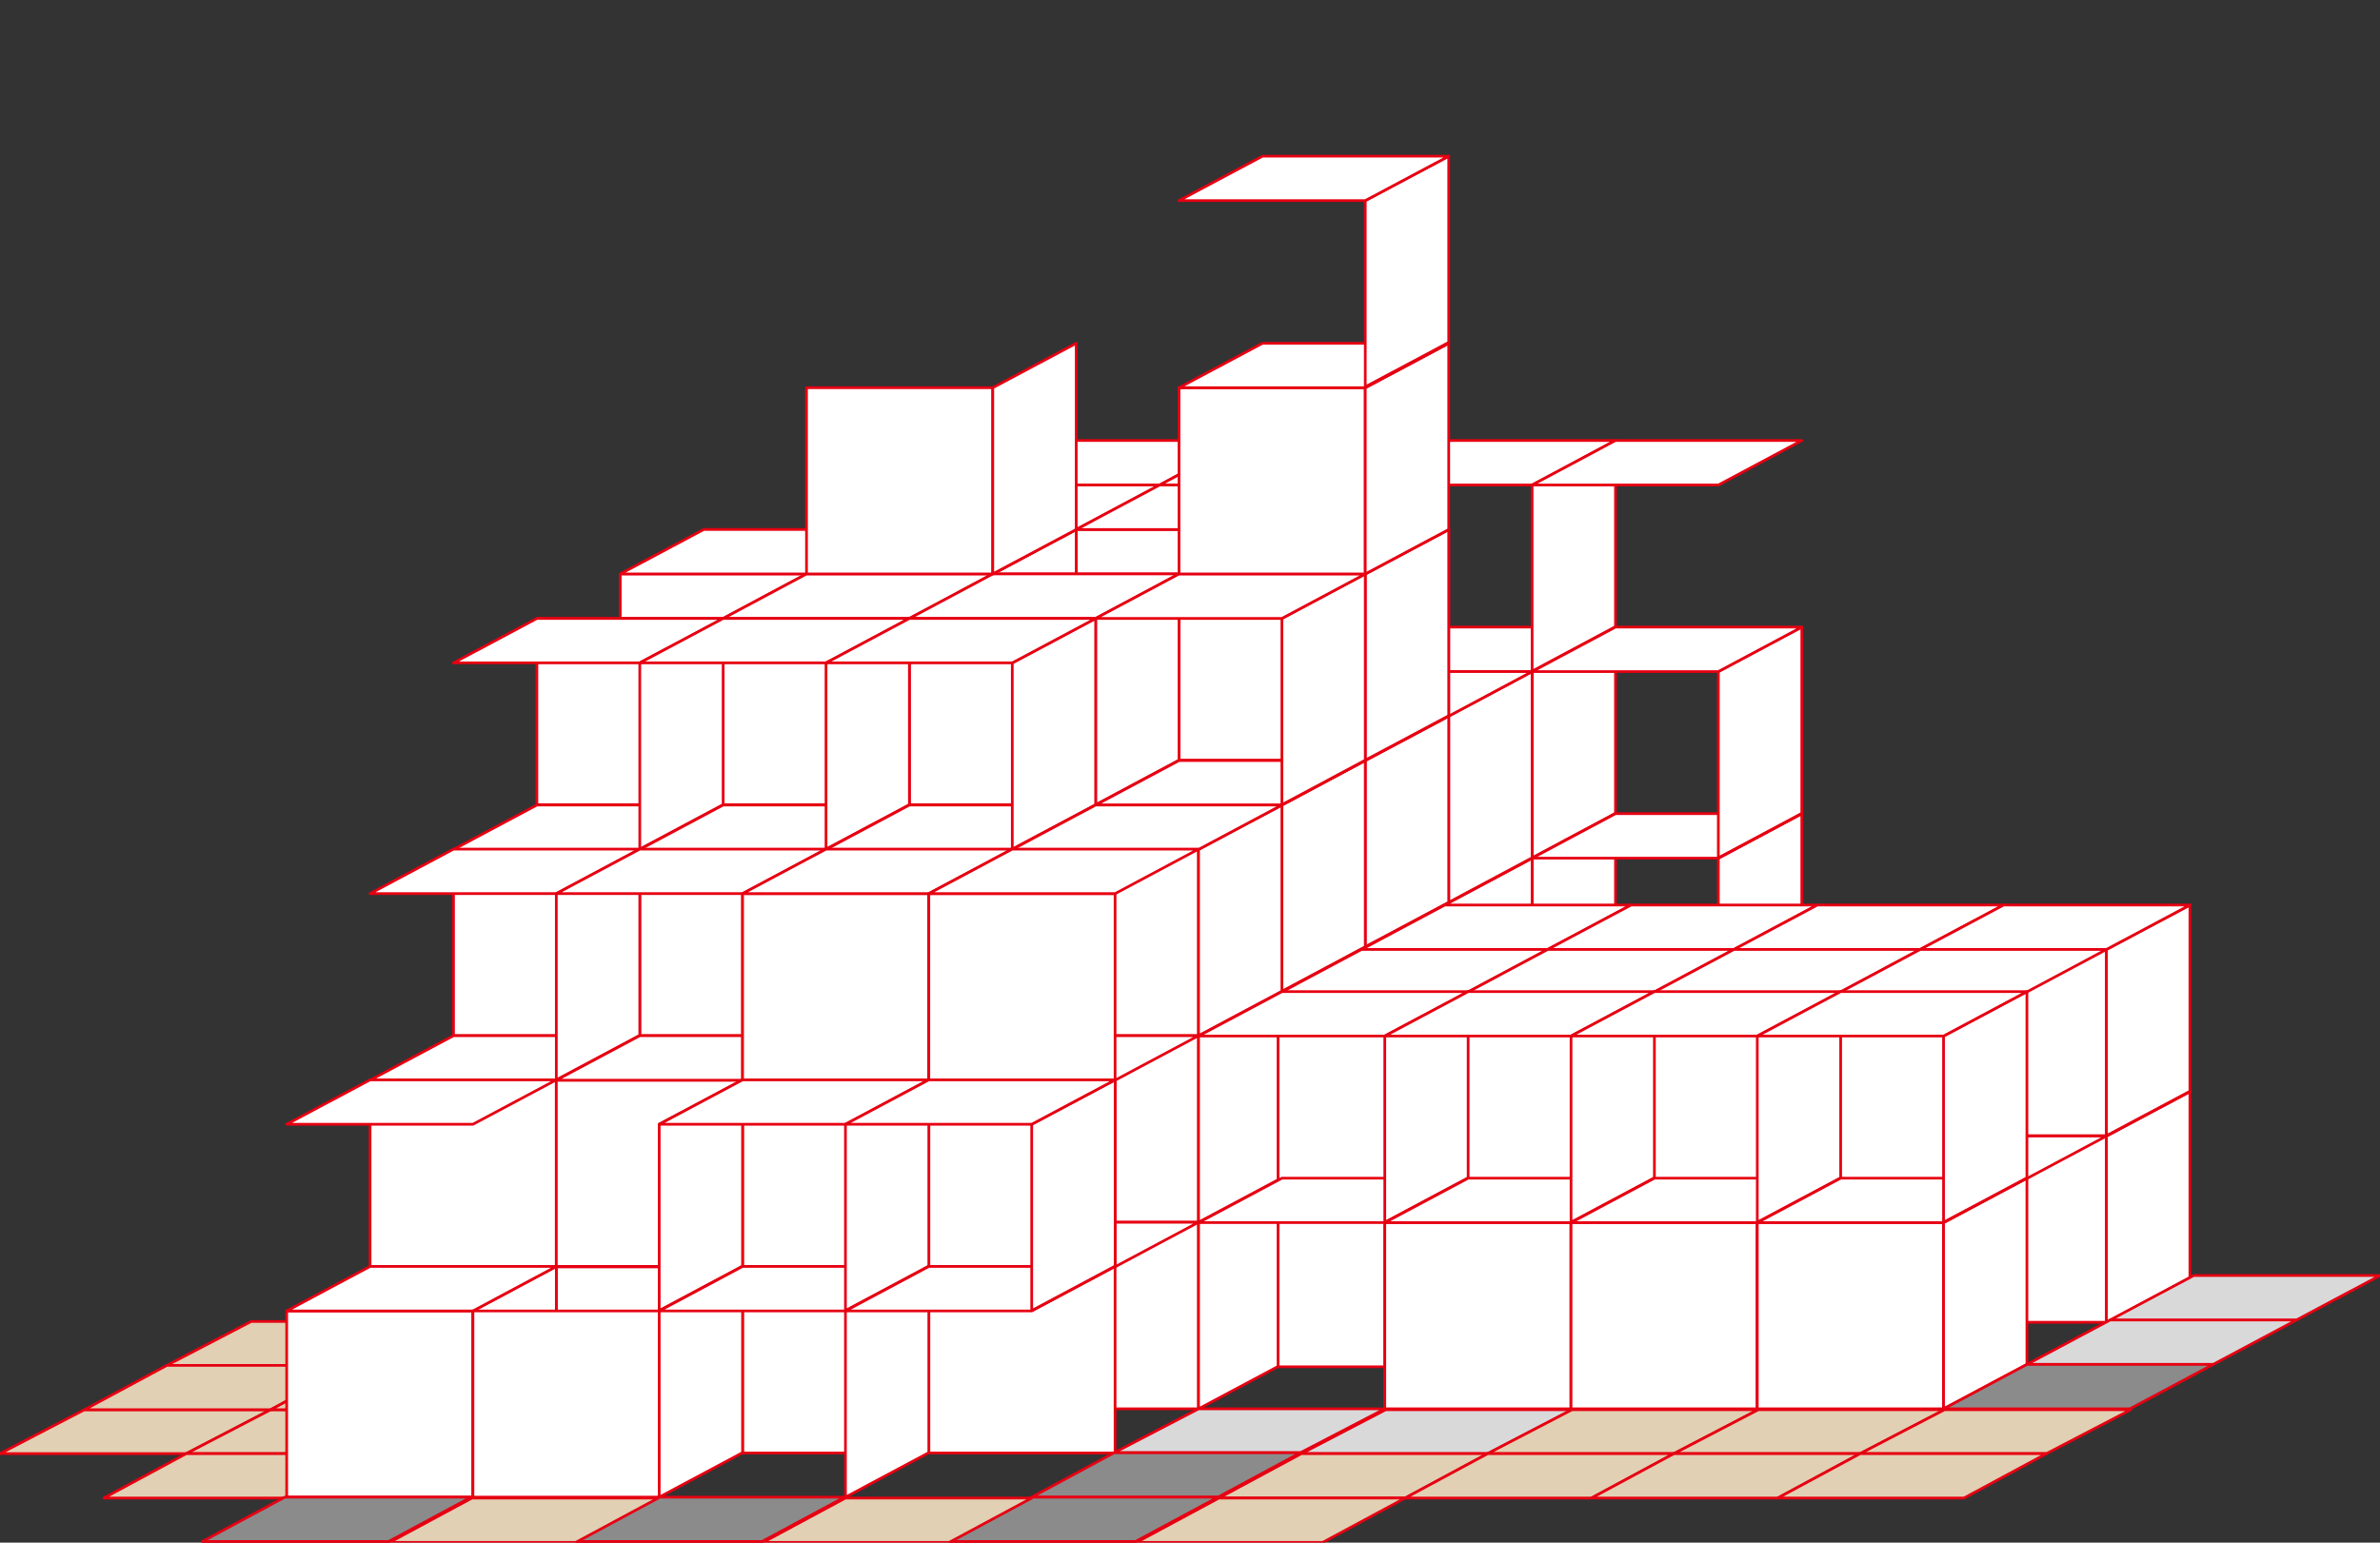 <?xml version="1.0" encoding="UTF-8"?>
<svg id="_レイヤー_1" data-name="レイヤー 1" xmlns="http://www.w3.org/2000/svg" version="1.1" viewBox="0 0 2732 1771">
  <rect x="0" y="0" width="2732" height="1771" fill="#333333" stroke="none"/>
  <defs>
    <style>
      .cls-1 {
        fill: #8b8b8b;
      }

      .cls-1, .cls-2, .cls-3, .cls-4 {
        stroke: #e60012;
        stroke-linecap: round;
        stroke-linejoin: round;
        stroke-width: 3.1px;
      }

      .cls-2 {
        fill: #d9d9da;
      }

      .cls-3 {
        fill: #e1d0b3;
      }

      .cls-4 {
        fill: #fff;
      }
    </style>
  </defs>
  <g>
    <polygon class="cls-3" points="213.8 1668.8 0 1668.8 96.9 1618.4 310.7 1618.4 213.8 1668.8"/>
    <polygon class="cls-3" points="427.6 1668.8 213.8 1668.8 310.7 1618.4 524.5 1618.4 427.6 1668.8"/>
    <polygon class="cls-3" points="333 1719.8 119.2 1719.8 213.8 1668.8 427.6 1668.8 333 1719.8"/>
  </g>
  <g>
    <polygon class="cls-3" points="405.3 1567.5 191.5 1567.5 288.3 1517.1 502.1 1517.1 405.3 1567.5"/>
    <polygon class="cls-3" points="619.1 1567.5 405.3 1567.5 502.1 1517.1 715.9 1517.1 619.1 1567.5"/>
    <polygon class="cls-3" points="310.7 1618.4 96.9 1618.4 191.5 1567.5 405.3 1567.5 310.7 1618.4"/>
    <polygon class="cls-3" points="524.5 1618.4 310.7 1618.4 405.3 1567.5 619.1 1567.5 524.5 1618.4"/>
  </g>
  <g>
    <g>
      <rect class="cls-4" x="1117.3" y="1199.4" width="213.8" height="213.8"/>
      <polygon class="cls-4" points="1426.8 1362.2 1331.1 1413.2 1331.1 1199.4 1426.8 1148.3 1426.8 1362.2"/>
      <polygon class="cls-4" points="1331.1 1199.4 1117.3 1199.4 1213 1148.3 1426.8 1148.3 1331.1 1199.4"/>
    </g>
    <g>
      <rect class="cls-4" x="1117.3" y="985.2" width="213.8" height="213.8"/>
      <polygon class="cls-4" points="1426.8 1147.9 1331.1 1199 1331.1 985.2 1426.8 934.1 1426.8 1147.9"/>
      <polygon class="cls-4" points="1331.1 985.2 1117.3 985.2 1213 934.1 1426.8 934.1 1331.1 985.2"/>
    </g>
    <g>
      <rect class="cls-4" x="1117.3" y="771" width="213.8" height="213.8"/>
      <polygon class="cls-4" points="1426.8 933.7 1331.1 984.8 1331.1 771 1426.8 719.9 1426.8 933.7"/>
      <polygon class="cls-4" points="1331.1 771 1117.3 771 1213 719.9 1426.8 719.9 1331.1 771"/>
    </g>
    <g>
      <rect class="cls-4" x="1117.3" y="556.8" width="213.8" height="213.8"/>
      <polygon class="cls-4" points="1426.8 719.5 1331.1 770.6 1331.1 556.8 1426.8 505.7 1426.8 719.5"/>
      <polygon class="cls-4" points="1331.1 556.8 1117.3 556.8 1213 505.7 1426.8 505.7 1331.1 556.8"/>
    </g>
    <g>
      <rect class="cls-4" x="1331.1" y="1199.4" width="213.8" height="213.8"/>
      <polygon class="cls-4" points="1640.6 1362.2 1544.9 1413.2 1544.9 1199.4 1640.6 1148.3 1640.6 1362.2"/>
      <polygon class="cls-4" points="1544.9 1199.4 1331.1 1199.4 1426.8 1148.3 1640.6 1148.3 1544.9 1199.4"/>
    </g>
    <g>
      <rect class="cls-4" x="1331.1" y="985.2" width="213.8" height="213.8"/>
      <polygon class="cls-4" points="1640.6 1147.9 1544.9 1199 1544.9 985.2 1640.6 934.1 1640.6 1147.9"/>
      <polygon class="cls-4" points="1544.9 985.2 1331.1 985.2 1426.8 934.1 1640.6 934.1 1544.9 985.2"/>
    </g>
    <g>
      <rect class="cls-4" x="1331.1" y="771" width="213.8" height="213.8"/>
      <polygon class="cls-4" points="1640.6 933.7 1544.9 984.8 1544.9 771 1640.6 719.9 1640.6 933.7"/>
      <polygon class="cls-4" points="1544.9 771 1331.1 771 1426.8 719.9 1640.6 719.9 1544.9 771"/>
    </g>
    <g>
      <rect class="cls-4" x="1331.1" y="556.8" width="213.8" height="213.8"/>
      <polygon class="cls-4" points="1640.6 719.5 1544.9 770.6 1544.9 556.8 1640.6 505.7 1640.6 719.5"/>
      <polygon class="cls-4" points="1544.9 556.8 1331.1 556.8 1426.8 505.7 1640.6 505.7 1544.9 556.8"/>
    </g>
    <g>
      <rect class="cls-4" x="1544.9" y="1199.4" width="213.8" height="213.8"/>
      <polygon class="cls-4" points="1854.4 1362.2 1758.7 1413.2 1758.7 1199.4 1854.4 1148.3 1854.4 1362.2"/>
      <polygon class="cls-4" points="1758.7 1199.4 1544.9 1199.4 1640.6 1148.3 1854.4 1148.3 1758.7 1199.4"/>
    </g>
    <g>
      <rect class="cls-4" x="1544.9" y="985.2" width="213.8" height="213.8"/>
      <polygon class="cls-4" points="1854.4 1147.9 1758.7 1199 1758.7 985.2 1854.4 934.1 1854.4 1147.9"/>
      <polygon class="cls-4" points="1758.7 985.2 1544.9 985.2 1640.6 934.1 1854.4 934.1 1758.7 985.2"/>
    </g>
    <g>
      <rect class="cls-4" x="1544.9" y="771" width="213.8" height="213.8"/>
      <polygon class="cls-4" points="1854.4 933.7 1758.7 984.8 1758.7 771 1854.4 719.9 1854.4 933.7"/>
      <polygon class="cls-4" points="1758.7 771 1544.9 771 1640.6 719.9 1854.4 719.9 1758.7 771"/>
    </g>
    <g>
      <polygon class="cls-4" points="1854.4 719.5 1758.7 770.6 1758.7 556.8 1854.4 505.7 1854.4 719.5"/>
      <polygon class="cls-4" points="1758.7 556.8 1544.9 556.8 1640.6 505.7 1854.4 505.7 1758.7 556.8"/>
    </g>
    <g>
      <rect class="cls-4" x="1758.7" y="1199.4" width="213.8" height="213.8"/>
      <polygon class="cls-4" points="2068.3 1362.2 1972.5 1413.2 1972.5 1199.4 2068.3 1148.3 2068.3 1362.2"/>
      <polygon class="cls-4" points="1972.5 1199.4 1758.7 1199.4 1854.4 1148.3 2068.3 1148.3 1972.5 1199.4"/>
    </g>
    <g>
      <polygon class="cls-4" points="2068.3 1147.9 1972.5 1199 1972.5 985.2 2068.3 934.1 2068.3 1147.9"/>
      <polygon class="cls-4" points="1972.5 985.2 1758.7 985.2 1854.4 934.1 2068.3 934.1 1972.5 985.2"/>
    </g>
    <g>
      <polygon class="cls-4" points="2068.3 933.7 1972.5 984.8 1972.5 771 2068.3 719.9 2068.3 933.7"/>
      <polygon class="cls-4" points="1972.5 771 1758.7 771 1854.4 719.9 2068.3 719.9 1972.5 771"/>
    </g>
    <polygon class="cls-4" points="1972.5 556.8 1758.7 556.8 1854.4 505.7 2068.3 505.7 1972.5 556.8"/>
  </g>
  <g>
    <g>
      <rect class="cls-4" x="807.8" y="1250.5" width="213.8" height="213.8"/>
      <polygon class="cls-4" points="1117.3 1413.2 1021.6 1464.3 1021.6 1250.5 1117.3 1199.4 1117.3 1413.2"/>
      <polygon class="cls-4" points="1021.6 1250.5 807.8 1250.5 903.5 1199.4 1117.3 1199.4 1021.6 1250.5"/>
    </g>
    <g>
      <rect class="cls-4" x="807.8" y="1036.3" width="213.8" height="213.8"/>
      <polygon class="cls-4" points="1117.3 1199 1021.6 1250.1 1021.6 1036.3 1117.3 985.2 1117.3 1199"/>
      <polygon class="cls-4" points="1021.6 1036.3 807.8 1036.3 903.5 985.2 1117.3 985.2 1021.6 1036.3"/>
    </g>
    <g>
      <rect class="cls-4" x="807.8" y="822.1" width="213.8" height="213.8"/>
      <polygon class="cls-4" points="1117.3 984.8 1021.6 1035.9 1021.6 822.1 1117.3 771 1117.3 984.8"/>
      <polygon class="cls-4" points="1021.6 822.1 807.8 822.1 903.5 771 1117.3 771 1021.6 822.1"/>
    </g>
    <g>
      <rect class="cls-4" x="807.8" y="607.9" width="213.8" height="213.8"/>
      <polygon class="cls-4" points="1117.3 770.6 1021.6 821.7 1021.6 607.9 1117.3 556.8 1117.3 770.6"/>
    </g>
    <g>
      <rect class="cls-4" x="1021.6" y="1250.5" width="213.8" height="213.8"/>
      <polygon class="cls-4" points="1331.1 1413.2 1235.4 1464.3 1235.4 1250.5 1331.1 1199.4 1331.1 1413.2"/>
      <polygon class="cls-4" points="1235.4 1250.5 1021.6 1250.5 1117.3 1199.4 1331.1 1199.4 1235.4 1250.5"/>
    </g>
    <g>
      <rect class="cls-4" x="1021.6" y="1036.3" width="213.8" height="213.8"/>
      <polygon class="cls-4" points="1331.1 1199 1235.4 1250.1 1235.4 1036.3 1331.1 985.2 1331.1 1199"/>
      <polygon class="cls-4" points="1235.4 1036.3 1021.6 1036.3 1117.3 985.2 1331.1 985.2 1235.4 1036.3"/>
    </g>
    <g>
      <rect class="cls-4" x="1021.6" y="822.1" width="213.8" height="213.8"/>
      <polygon class="cls-4" points="1331.1 984.8 1235.4 1035.9 1235.4 822.1 1331.1 771 1331.1 984.8"/>
      <polygon class="cls-4" points="1235.4 822.1 1021.6 822.1 1117.3 771 1331.1 771 1235.4 822.1"/>
    </g>
    <g>
      <rect class="cls-4" x="1021.6" y="607.9" width="213.8" height="213.8"/>
      <polygon class="cls-4" points="1331.1 770.6 1235.4 821.7 1235.4 607.9 1331.1 556.8 1331.1 770.6"/>
      <polygon class="cls-4" points="1235.4 607.9 1021.6 607.9 1117.3 556.8 1331.1 556.8 1235.4 607.9"/>
    </g>
    <g>
      <rect class="cls-4" x="1235.4" y="1250.5" width="213.8" height="213.8"/>
      <polygon class="cls-4" points="1544.9 1413.2 1449.2 1464.3 1449.2 1250.5 1544.9 1199.4 1544.9 1413.2"/>
      <polygon class="cls-4" points="1449.2 1250.5 1235.4 1250.5 1331.1 1199.4 1544.9 1199.4 1449.2 1250.5"/>
    </g>
    <g>
      <rect class="cls-4" x="1235.4" y="1036.3" width="213.8" height="213.8"/>
      <polygon class="cls-4" points="1544.9 1199 1449.2 1250.1 1449.2 1036.3 1544.9 985.2 1544.9 1199"/>
      <polygon class="cls-4" points="1449.2 1036.3 1235.4 1036.3 1331.1 985.2 1544.9 985.2 1449.2 1036.3"/>
    </g>
    <g>
      <rect class="cls-4" x="1235.4" y="822.1" width="213.8" height="213.8"/>
      <polygon class="cls-4" points="1544.9 984.8 1449.2 1035.9 1449.2 822.1 1544.9 771 1544.9 984.8"/>
      <polygon class="cls-4" points="1449.2 822.1 1235.4 822.1 1331.1 771 1544.9 771 1449.2 822.1"/>
    </g>
    <g>
      <rect class="cls-4" x="1235.4" y="607.9" width="213.8" height="213.8"/>
      <polygon class="cls-4" points="1544.9 770.6 1449.2 821.7 1449.2 607.9 1544.9 556.8 1544.9 770.6"/>
      <polygon class="cls-4" points="1449.2 607.9 1235.4 607.9 1331.1 556.8 1544.9 556.8 1449.2 607.9"/>
    </g>
    <g>
      <rect class="cls-4" x="1449.2" y="1250.5" width="213.8" height="213.8"/>
      <polygon class="cls-4" points="1758.7 1413.2 1663 1464.3 1663 1250.5 1758.7 1199.4 1758.7 1413.2"/>
      <polygon class="cls-4" points="1663 1250.5 1449.2 1250.5 1544.9 1199.4 1758.7 1199.4 1663 1250.5"/>
    </g>
    <g>
      <rect class="cls-4" x="1449.2" y="1036.3" width="213.8" height="213.8"/>
      <polygon class="cls-4" points="1758.7 1199 1663 1250.1 1663 1036.3 1758.7 985.2 1758.7 1199"/>
      <polygon class="cls-4" points="1663 1036.3 1449.2 1036.3 1544.9 985.2 1758.7 985.2 1663 1036.3"/>
    </g>
    <g>
      <rect class="cls-4" x="1449.2" y="822.1" width="213.8" height="213.8"/>
      <polygon class="cls-4" points="1758.7 984.8 1663 1035.9 1663 822.1 1758.7 771 1758.7 984.8"/>
      <polygon class="cls-4" points="1663 822.1 1449.2 822.1 1544.9 771 1758.7 771 1663 822.1"/>
    </g>
    <rect class="cls-4" x="1449.2" y="607.9" width="213.8" height="213.8"/>
  </g>
  <g>
    <g>
      <rect class="cls-4" x="712" y="1301.5" width="213.8" height="213.8"/>
      <polygon class="cls-4" points="1021.6 1464.3 925.8 1515.3 925.8 1301.5 1021.6 1250.5 1021.6 1464.3"/>
      <polygon class="cls-4" points="925.8 1301.5 712 1301.5 807.8 1250.5 1021.6 1250.5 925.8 1301.5"/>
    </g>
    <g>
      <rect class="cls-4" x="712" y="1087.3" width="213.8" height="213.8"/>
      <polygon class="cls-4" points="1021.6 1250.1 925.8 1301.1 925.8 1087.3 1021.6 1036.3 1021.6 1250.1"/>
      <polygon class="cls-4" points="925.8 1087.3 712 1087.3 807.8 1036.3 1021.6 1036.3 925.8 1087.3"/>
    </g>
    <g>
      <rect class="cls-4" x="712" y="873.1" width="213.8" height="213.8"/>
      <polygon class="cls-4" points="1021.6 1035.9 925.8 1086.9 925.8 873.1 1021.6 822.1 1021.6 1035.9"/>
      <polygon class="cls-4" points="925.8 873.1 712 873.1 807.8 822.1 1021.6 822.1 925.8 873.1"/>
    </g>
    <g>
      <rect class="cls-4" x="712" y="658.9" width="213.8" height="213.8"/>
      <polygon class="cls-4" points="1021.6 821.7 925.8 872.7 925.8 658.9 1021.6 607.9 1021.6 821.7"/>
      <polygon class="cls-4" points="925.8 658.9 712 658.9 807.8 607.9 1021.6 607.9 925.8 658.9"/>
    </g>
    <g>
      <rect class="cls-4" x="925.8" y="1301.5" width="213.8" height="213.8"/>
      <polygon class="cls-4" points="1235.4 1464.3 1139.6 1515.3 1139.6 1301.5 1235.4 1250.5 1235.4 1464.3"/>
      <polygon class="cls-4" points="1139.6 1301.5 925.8 1301.5 1021.6 1250.5 1235.4 1250.5 1139.6 1301.5"/>
    </g>
    <g>
      <rect class="cls-4" x="925.8" y="1087.3" width="213.8" height="213.8"/>
      <polygon class="cls-4" points="1235.4 1250.1 1139.6 1301.1 1139.6 1087.3 1235.4 1036.3 1235.4 1250.1"/>
      <polygon class="cls-4" points="1139.6 1087.3 925.8 1087.3 1021.6 1036.3 1235.4 1036.3 1139.6 1087.3"/>
    </g>
    <g>
      <rect class="cls-4" x="925.8" y="873.1" width="213.8" height="213.8"/>
      <polygon class="cls-4" points="1235.4 1035.9 1139.6 1086.9 1139.6 873.1 1235.4 822.1 1235.4 1035.9"/>
      <polygon class="cls-4" points="1139.6 873.1 925.8 873.1 1021.6 822.1 1235.4 822.1 1139.6 873.1"/>
    </g>
    <g>
      <rect class="cls-4" x="925.8" y="658.9" width="213.8" height="213.8"/>
      <polygon class="cls-4" points="1235.4 821.7 1139.6 872.7 1139.6 658.9 1235.4 607.9 1235.4 821.7"/>
      <polygon class="cls-4" points="1139.6 658.9 925.8 658.9 1021.6 607.9 1235.4 607.9 1139.6 658.9"/>
    </g>
    <g>
      <rect class="cls-4" x="1139.6" y="1301.5" width="213.8" height="213.8"/>
      <polygon class="cls-4" points="1449.2 1464.3 1353.4 1515.3 1353.4 1301.5 1449.2 1250.5 1449.2 1464.3"/>
      <polygon class="cls-4" points="1353.4 1301.5 1139.6 1301.5 1235.4 1250.5 1449.2 1250.5 1353.4 1301.5"/>
    </g>
    <g>
      <rect class="cls-4" x="1139.6" y="1087.3" width="213.8" height="213.8"/>
      <polygon class="cls-4" points="1449.2 1250.1 1353.4 1301.1 1353.4 1087.3 1449.2 1036.3 1449.2 1250.1"/>
      <polygon class="cls-4" points="1353.4 1087.3 1139.6 1087.3 1235.4 1036.3 1449.2 1036.3 1353.4 1087.3"/>
    </g>
    <g>
      <rect class="cls-4" x="1139.6" y="873.1" width="213.8" height="213.8"/>
      <polygon class="cls-4" points="1449.2 1035.9 1353.4 1086.9 1353.4 873.1 1449.2 822.1 1449.2 1035.9"/>
      <polygon class="cls-4" points="1353.4 873.1 1139.6 873.1 1235.4 822.1 1449.2 822.1 1353.4 873.1"/>
    </g>
    <g>
      <rect class="cls-4" x="1139.6" y="658.9" width="213.8" height="213.8"/>
      <polygon class="cls-4" points="1449.2 821.7 1353.4 872.7 1353.4 658.9 1449.2 607.9 1449.2 821.7"/>
    </g>
    <g>
      <rect class="cls-4" x="1353.4" y="1301.5" width="213.8" height="213.8"/>
      <polygon class="cls-4" points="1663 1464.3 1567.2 1515.3 1567.2 1301.5 1663 1250.5 1663 1464.3"/>
      <polygon class="cls-4" points="1567.2 1301.5 1353.4 1301.5 1449.2 1250.5 1663 1250.5 1567.2 1301.5"/>
    </g>
    <g>
      <rect class="cls-4" x="1353.4" y="1087.3" width="213.8" height="213.8"/>
      <polygon class="cls-4" points="1663 1250.1 1567.2 1301.1 1567.2 1087.3 1663 1036.3 1663 1250.1"/>
      <polygon class="cls-4" points="1567.2 1087.3 1353.4 1087.3 1449.2 1036.3 1663 1036.3 1567.2 1087.3"/>
    </g>
    <g>
      <rect class="cls-4" x="1353.4" y="873.1" width="213.8" height="213.8"/>
      <polygon class="cls-4" points="1663 1035.9 1567.2 1086.9 1567.2 873.1 1663 822.1 1663 1035.9"/>
      <polygon class="cls-4" points="1567.2 873.1 1353.4 873.1 1449.2 822.1 1663 822.1 1567.2 873.1"/>
    </g>
    <g>
      <rect class="cls-4" x="1353.4" y="658.9" width="213.8" height="213.8"/>
      <polygon class="cls-4" points="1663 821.7 1567.2 872.7 1567.2 658.9 1663 607.9 1663 821.7"/>
      <polygon class="cls-4" points="1567.2 658.9 1353.4 658.9 1449.2 607.9 1663 607.9 1567.2 658.9"/>
    </g>
  </g>
  <g>
    <g>
      <rect class="cls-4" x="616.3" y="1352.6" width="213.8" height="213.8"/>
      <polygon class="cls-4" points="925.8 1515.3 830.1 1566.4 830.1 1352.6 925.8 1301.5 925.8 1515.3"/>
      <polygon class="cls-4" points="830.1 1352.6 616.3 1352.6 712 1301.5 925.8 1301.5 830.1 1352.6"/>
    </g>
    <g>
      <rect class="cls-4" x="616.3" y="1138.4" width="213.8" height="213.8"/>
      <polygon class="cls-4" points="925.8 1301.1 830.1 1352.2 830.1 1138.4 925.8 1087.3 925.8 1301.1"/>
      <polygon class="cls-4" points="830.1 1138.4 616.3 1138.4 712 1087.3 925.8 1087.3 830.1 1138.4"/>
    </g>
    <g>
      <rect class="cls-4" x="616.3" y="924.2" width="213.8" height="213.8"/>
      <polygon class="cls-4" points="925.8 1086.9 830.1 1138 830.1 924.2 925.8 873.1 925.8 1086.9"/>
      <polygon class="cls-4" points="830.1 924.2 616.3 924.2 712 873.1 925.8 873.1 830.1 924.2"/>
    </g>
    <g>
      <rect class="cls-4" x="616.3" y="710" width="213.8" height="213.8"/>
      <polygon class="cls-4" points="925.8 872.7 830.1 923.8 830.1 710 925.8 658.9 925.8 872.7"/>
    </g>
    <g>
      <rect class="cls-4" x="830.1" y="1352.6" width="213.8" height="213.8"/>
      <polygon class="cls-4" points="1139.6 1515.3 1043.9 1566.4 1043.9 1352.6 1139.6 1301.5 1139.6 1515.3"/>
      <polygon class="cls-4" points="1043.9 1352.6 830.1 1352.6 925.8 1301.5 1139.6 1301.5 1043.9 1352.6"/>
    </g>
    <g>
      <rect class="cls-4" x="830.1" y="1138.4" width="213.8" height="213.8"/>
      <polygon class="cls-4" points="1139.6 1301.1 1043.9 1352.2 1043.9 1138.4 1139.6 1087.3 1139.6 1301.1"/>
      <polygon class="cls-4" points="1043.9 1138.4 830.1 1138.4 925.8 1087.3 1139.6 1087.3 1043.9 1138.4"/>
    </g>
    <g>
      <rect class="cls-4" x="830.1" y="924.2" width="213.8" height="213.8"/>
      <polygon class="cls-4" points="1139.6 1086.9 1043.9 1138 1043.9 924.2 1139.6 873.1 1139.6 1086.9"/>
      <polygon class="cls-4" points="1043.9 924.2 830.1 924.2 925.8 873.1 1139.6 873.1 1043.9 924.2"/>
    </g>
    <g>
      <rect class="cls-4" x="830.1" y="710" width="213.8" height="213.8"/>
      <polygon class="cls-4" points="1139.6 872.7 1043.9 923.8 1043.9 710 1139.6 658.9 1139.6 872.7"/>
      <polygon class="cls-4" points="1043.9 710 830.1 710 925.8 658.9 1139.6 658.9 1043.9 710"/>
    </g>
    <g>
      <rect class="cls-4" x="1043.9" y="1352.6" width="213.8" height="213.8"/>
      <polygon class="cls-4" points="1353.4 1515.3 1257.7 1566.4 1257.7 1352.6 1353.4 1301.5 1353.4 1515.3"/>
      <polygon class="cls-4" points="1257.7 1352.6 1043.9 1352.6 1139.6 1301.5 1353.4 1301.5 1257.7 1352.6"/>
    </g>
    <g>
      <rect class="cls-4" x="1043.9" y="1138.4" width="213.8" height="213.8"/>
      <polygon class="cls-4" points="1353.4 1301.1 1257.7 1352.2 1257.7 1138.4 1353.4 1087.3 1353.4 1301.1"/>
      <polygon class="cls-4" points="1257.7 1138.4 1043.9 1138.4 1139.6 1087.3 1353.4 1087.3 1257.7 1138.4"/>
    </g>
    <g>
      <rect class="cls-4" x="1043.9" y="924.2" width="213.8" height="213.8"/>
      <polygon class="cls-4" points="1353.4 1086.9 1257.7 1138 1257.7 924.2 1353.4 873.1 1353.4 1086.9"/>
      <polygon class="cls-4" points="1257.7 924.2 1043.9 924.2 1139.6 873.1 1353.4 873.1 1257.7 924.2"/>
    </g>
    <g>
      <rect class="cls-4" x="1043.9" y="710" width="213.8" height="213.8"/>
      <polygon class="cls-4" points="1353.4 872.7 1257.7 923.8 1257.7 710 1353.4 658.9 1353.4 872.7"/>
      <polygon class="cls-4" points="1257.7 710 1043.9 710 1139.6 658.9 1353.4 658.9 1257.7 710"/>
    </g>
    <g>
      <rect class="cls-4" x="1257.7" y="1352.6" width="213.8" height="213.8"/>
      <polygon class="cls-4" points="1567.2 1515.3 1471.5 1566.4 1471.5 1352.6 1567.2 1301.5 1567.2 1515.3"/>
      <polygon class="cls-4" points="1471.5 1352.6 1257.7 1352.6 1353.4 1301.5 1567.2 1301.5 1471.5 1352.6"/>
    </g>
    <g>
      <rect class="cls-4" x="1257.7" y="1138.4" width="213.8" height="213.8"/>
      <polygon class="cls-4" points="1567.2 1301.1 1471.5 1352.2 1471.5 1138.4 1567.2 1087.3 1567.2 1301.1"/>
      <polygon class="cls-4" points="1471.5 1138.4 1257.7 1138.4 1353.4 1087.3 1567.2 1087.3 1471.5 1138.4"/>
    </g>
    <g>
      <rect class="cls-4" x="1257.7" y="924.2" width="213.8" height="213.8"/>
      <polygon class="cls-4" points="1567.2 1086.9 1471.5 1138 1471.5 924.2 1567.2 873.1 1567.2 1086.9"/>
      <polygon class="cls-4" points="1471.5 924.2 1257.7 924.2 1353.4 873.1 1567.2 873.1 1471.5 924.2"/>
    </g>
    <g>
      <polygon class="cls-4" points="1567.2 872.7 1471.5 923.8 1471.5 710 1567.2 658.9 1567.2 872.7"/>
      <polygon class="cls-4" points="1471.5 710 1257.7 710 1353.4 658.9 1567.2 658.9 1471.5 710"/>
    </g>
  </g>
  <g>
    <rect class="cls-4" x="520.6" y="1403.6" width="213.8" height="213.8"/>
    <polygon class="cls-4" points="830.1 1566.4 734.4 1617.4 734.4 1403.6 830.1 1352.6 830.1 1566.4"/>
    <polygon class="cls-4" points="734.4 1403.6 520.6 1403.6 616.3 1352.6 830.1 1352.6 734.4 1403.6"/>
  </g>
  <g>
    <rect class="cls-4" x="520.6" y="1189.4" width="213.8" height="213.8"/>
    <polygon class="cls-4" points="830.1 1352.2 734.4 1403.2 734.4 1189.4 830.1 1138.4 830.1 1352.2"/>
    <polygon class="cls-4" points="734.4 1189.4 520.6 1189.4 616.3 1138.4 830.1 1138.4 734.4 1189.4"/>
  </g>
  <g>
    <rect class="cls-4" x="520.6" y="975.2" width="213.8" height="213.8"/>
    <polygon class="cls-4" points="830.1 1138 734.4 1189 734.4 975.2 830.1 924.2 830.1 1138"/>
    <polygon class="cls-4" points="734.4 975.2 520.6 975.2 616.3 924.2 830.1 924.2 734.4 975.2"/>
  </g>
  <g>
    <polygon class="cls-4" points="830.1 923.8 734.4 974.8 734.4 761 830.1 710 830.1 923.8"/>
    <polygon class="cls-4" points="734.4 761 520.6 761 616.3 710 830.1 710 734.4 761"/>
  </g>
  <g>
    <rect class="cls-4" x="925.8" y="445.1" width="213.8" height="213.8"/>
    <polygon class="cls-4" points="1235.4 607.9 1139.6 658.9 1139.6 445.1 1235.4 394.1 1235.4 607.9"/>
  </g>
  <g>
    <rect class="cls-4" x="1353.4" y="445.1" width="213.8" height="213.8"/>
    <polygon class="cls-4" points="1663 607.9 1567.2 658.9 1567.2 445.1 1663 394.1 1663 607.9"/>
    <polygon class="cls-4" points="1567.2 445.1 1353.4 445.1 1449.2 394.1 1663 394.1 1567.2 445.1"/>
  </g>
  <g>
    <polygon class="cls-4" points="1663 393.1 1567.2 444.1 1567.2 230.3 1663 179.3 1663 393.1"/>
    <polygon class="cls-4" points="1567.2 230.3 1353.4 230.3 1449.2 179.3 1663 179.3 1567.2 230.3"/>
  </g>
  <g>
    <rect class="cls-4" x="734.4" y="1403.6" width="213.8" height="213.8"/>
    <polygon class="cls-4" points="1043.9 1566.4 948.2 1617.4 948.2 1403.6 1043.9 1352.6 1043.9 1566.4"/>
    <polygon class="cls-4" points="948.2 1403.6 734.4 1403.6 830.1 1352.6 1043.9 1352.6 948.2 1403.6"/>
  </g>
  <g>
    <rect class="cls-4" x="734.4" y="1189.4" width="213.8" height="213.8"/>
    <polygon class="cls-4" points="1043.9 1352.2 948.2 1403.2 948.2 1189.4 1043.9 1138.4 1043.9 1352.2"/>
    <polygon class="cls-4" points="948.2 1189.4 734.4 1189.4 830.1 1138.4 1043.9 1138.4 948.2 1189.4"/>
  </g>
  <g>
    <rect class="cls-4" x="734.4" y="975.2" width="213.8" height="213.8"/>
    <polygon class="cls-4" points="1043.9 1138 948.2 1189 948.2 975.2 1043.9 924.2 1043.9 1138"/>
    <polygon class="cls-4" points="948.2 975.2 734.4 975.2 830.1 924.2 1043.9 924.2 948.2 975.2"/>
  </g>
  <g>
    <polygon class="cls-4" points="1043.9 923.8 948.2 974.8 948.2 761 1043.9 710 1043.9 923.8"/>
    <polygon class="cls-4" points="948.2 761 734.4 761 830.1 710 1043.9 710 948.2 761"/>
  </g>
  <g>
    <rect class="cls-4" x="948.2" y="1403.6" width="213.8" height="213.8"/>
    <polygon class="cls-4" points="1257.7 1566.4 1162 1617.4 1162 1403.6 1257.7 1352.6 1257.7 1566.4"/>
    <polygon class="cls-4" points="1162 1403.6 948.2 1403.6 1043.9 1352.6 1257.7 1352.6 1162 1403.6"/>
  </g>
  <g>
    <rect class="cls-4" x="948.2" y="1189.4" width="213.8" height="213.8"/>
    <polygon class="cls-4" points="1257.7 1352.2 1162 1403.2 1162 1189.4 1257.7 1138.4 1257.7 1352.2"/>
    <polygon class="cls-4" points="1162 1189.4 948.2 1189.4 1043.9 1138.4 1257.7 1138.4 1162 1189.4"/>
  </g>
  <g>
    <rect class="cls-4" x="948.2" y="975.2" width="213.8" height="213.8"/>
    <polygon class="cls-4" points="1257.7 1138 1162 1189 1162 975.2 1257.7 924.2 1257.7 1138"/>
    <polygon class="cls-4" points="1162 975.2 948.2 975.2 1043.9 924.2 1257.7 924.2 1162 975.2"/>
  </g>
  <g>
    <polygon class="cls-4" points="1257.7 923.8 1162 974.8 1162 761 1257.7 710 1257.7 923.8"/>
    <polygon class="cls-4" points="1162 761 948.2 761 1043.9 710 1257.7 710 1162 761"/>
  </g>
  <g>
    <rect class="cls-4" x="1162" y="1403.6" width="213.8" height="213.8"/>
    <polygon class="cls-4" points="1471.5 1566.4 1375.8 1617.4 1375.8 1403.6 1471.5 1352.6 1471.5 1566.4"/>
    <polygon class="cls-4" points="1375.8 1403.6 1162 1403.6 1257.7 1352.6 1471.5 1352.6 1375.8 1403.6"/>
  </g>
  <g>
    <rect class="cls-4" x="1162" y="1189.4" width="213.8" height="213.8"/>
    <polygon class="cls-4" points="1471.5 1352.2 1375.8 1403.2 1375.8 1189.4 1471.5 1138.4 1471.5 1352.2"/>
    <polygon class="cls-4" points="1375.8 1189.4 1162 1189.4 1257.7 1138.4 1471.5 1138.4 1375.8 1189.4"/>
  </g>
  <g>
    <rect class="cls-4" x="1162" y="975.2" width="213.8" height="213.8"/>
    <polygon class="cls-4" points="1471.5 1138 1375.8 1189 1375.8 975.2 1471.5 924.2 1471.5 1138"/>
    <polygon class="cls-4" points="1375.8 975.2 1162 975.2 1257.7 924.2 1471.5 924.2 1375.8 975.2"/>
  </g>
  <g>
    <g>
      <rect class="cls-4" x="424.8" y="1454.3" width="213.8" height="213.8"/>
      <polygon class="cls-4" points="734.4 1617 638.6 1668.1 638.6 1454.3 734.4 1403.2 734.4 1617"/>
      <polygon class="cls-4" points="638.6 1454.3 424.8 1454.3 520.6 1403.2 734.4 1403.2 638.6 1454.3"/>
    </g>
    <g>
      <rect class="cls-4" x="424.8" y="1240.1" width="213.8" height="213.8"/>
      <polygon class="cls-4" points="734.4 1402.8 638.6 1453.9 638.6 1240.1 734.4 1189 734.4 1402.8"/>
      <polygon class="cls-4" points="638.6 1240.1 424.8 1240.1 520.6 1189 734.4 1189 638.6 1240.1"/>
    </g>
    <g>
      <polygon class="cls-4" points="734.4 1188.6 638.6 1239.7 638.6 1025.9 734.4 974.8 734.4 1188.6"/>
      <polygon class="cls-4" points="638.6 1025.9 424.8 1025.9 520.6 974.8 734.4 974.8 638.6 1025.9"/>
    </g>
    <g>
      <rect class="cls-4" x="638.6" y="1454.3" width="213.8" height="213.8"/>
      <polygon class="cls-4" points="948.2 1617 852.4 1668.1 852.4 1454.3 948.2 1403.2 948.2 1617"/>
      <polygon class="cls-4" points="852.4 1454.3 638.6 1454.3 734.4 1403.2 948.2 1403.2 852.4 1454.3"/>
    </g>
    <g>
      <rect class="cls-4" x="638.6" y="1240.1" width="213.8" height="213.8"/>
      <polygon class="cls-4" points="948.2 1402.8 852.4 1453.9 852.4 1240.1 948.2 1189 948.2 1402.8"/>
      <polygon class="cls-4" points="852.4 1240.1 638.6 1240.1 734.4 1189 948.2 1189 852.4 1240.1"/>
    </g>
    <g>
      <polygon class="cls-4" points="948.2 1188.6 852.4 1239.7 852.4 1025.9 948.2 974.8 948.2 1188.6"/>
      <polygon class="cls-4" points="852.4 1025.9 638.6 1025.9 734.4 974.8 948.2 974.8 852.4 1025.9"/>
    </g>
    <g>
      <rect class="cls-4" x="852.4" y="1454.3" width="213.8" height="213.8"/>
      <polygon class="cls-4" points="1162 1617 1066.2 1668.1 1066.2 1454.3 1162 1403.2 1162 1617"/>
      <polygon class="cls-4" points="1066.2 1454.3 852.4 1454.3 948.2 1403.2 1162 1403.2 1066.2 1454.3"/>
    </g>
    <g>
      <rect class="cls-4" x="852.4" y="1240.1" width="213.8" height="213.8"/>
      <polygon class="cls-4" points="1162 1402.8 1066.2 1453.9 1066.2 1240.1 1162 1189 1162 1402.8"/>
      <polygon class="cls-4" points="1066.2 1240.1 852.4 1240.1 948.2 1189 1162 1189 1066.2 1240.1"/>
    </g>
    <g>
      <rect class="cls-4" x="852.4" y="1025.9" width="213.8" height="213.8"/>
      <polygon class="cls-4" points="1162 1188.6 1066.2 1239.7 1066.2 1025.9 1162 974.8 1162 1188.6"/>
      <polygon class="cls-4" points="1066.2 1025.9 852.4 1025.9 948.2 974.8 1162 974.8 1066.2 1025.9"/>
    </g>
    <g>
      <rect class="cls-4" x="1066.2" y="1454.3" width="213.8" height="213.8"/>
      <polygon class="cls-4" points="1280.1 1454.3 1066.2 1454.3 1162 1403.2 1375.8 1403.2 1280.1 1454.3"/>
    </g>
    <g>
      <rect class="cls-4" x="1066.2" y="1240.1" width="213.8" height="213.8"/>
      <polygon class="cls-4" points="1280.1 1240.1 1066.2 1240.1 1162 1189 1375.8 1189 1280.1 1240.1"/>
    </g>
    <g>
      <rect class="cls-4" x="1066.2" y="1025.9" width="213.8" height="213.8"/>
      <polygon class="cls-4" points="1280.1 1025.9 1066.2 1025.9 1162 974.8 1375.8 974.8 1280.1 1025.9"/>
    </g>
  </g>
  <g>
    <g>
      <rect class="cls-4" x="329.1" y="1505" width="213.8" height="213.8"/>
      <polygon class="cls-4" points="638.6 1667.7 542.9 1718.8 542.9 1505 638.6 1453.9 638.6 1667.7"/>
      <polygon class="cls-4" points="542.9 1505 329.1 1505 424.8 1453.9 638.6 1453.9 542.9 1505"/>
    </g>
    <polygon class="cls-4" points="542.9 1290.7 329.1 1290.7 424.8 1239.7 638.6 1239.7 542.9 1290.7"/>
    <g>
      <rect class="cls-4" x="542.9" y="1505" width="213.8" height="213.8"/>
      <polygon class="cls-4" points="852.4 1667.7 756.7 1718.8 756.7 1505 852.4 1453.9 852.4 1667.7"/>
    </g>
    <polygon class="cls-4" points="852.4 1453.5 756.7 1504.6 756.7 1290.7 852.4 1239.7 852.4 1453.5"/>
    <g>
      <polygon class="cls-4" points="1066.2 1667.7 970.5 1718.8 970.5 1505 1066.2 1453.9 1066.2 1667.7"/>
      <polygon class="cls-4" points="970.5 1505 756.7 1505 852.4 1453.9 1066.2 1453.9 970.5 1505"/>
    </g>
    <g>
      <polygon class="cls-4" points="1066.2 1453.5 970.5 1504.6 970.5 1290.7 1066.2 1239.7 1066.2 1453.5"/>
      <polygon class="cls-4" points="970.5 1290.7 756.7 1290.7 852.4 1239.7 1066.2 1239.7 970.5 1290.7"/>
    </g>
    <polygon class="cls-4" points="1184.3 1505 970.5 1505 1066.2 1453.9 1280.1 1453.9 1184.3 1505"/>
    <g>
      <polygon class="cls-4" points="1280.1 1453.5 1184.3 1504.6 1184.3 1290.7 1280.1 1239.7 1280.1 1453.5"/>
      <polygon class="cls-4" points="1184.3 1290.7 970.5 1290.7 1066.2 1239.7 1280.1 1239.7 1184.3 1290.7"/>
    </g>
  </g>
  <g>
    <g>
      <rect class="cls-4" x="1562.8" y="1304.2" width="213.8" height="213.8"/>
      <polygon class="cls-4" points="1872.3 1467 1776.6 1518.1 1776.6 1304.2 1872.3 1253.2 1872.3 1467"/>
      <polygon class="cls-4" points="1776.6 1304.2 1562.8 1304.2 1658.5 1253.2 1872.3 1253.2 1776.6 1304.2"/>
    </g>
    <g>
      <rect class="cls-4" x="1562.8" y="1090" width="213.8" height="213.8"/>
      <polygon class="cls-4" points="1872.3 1252.8 1776.6 1303.8 1776.6 1090 1872.3 1039 1872.3 1252.8"/>
      <polygon class="cls-4" points="1776.6 1090 1562.8 1090 1658.5 1039 1872.3 1039 1776.6 1090"/>
    </g>
    <g>
      <rect class="cls-4" x="1776.6" y="1304.2" width="213.8" height="213.8"/>
      <polygon class="cls-4" points="2086.1 1467 1990.4 1518.1 1990.4 1304.2 2086.1 1253.2 2086.1 1467"/>
      <polygon class="cls-4" points="1990.4 1304.2 1776.6 1304.2 1872.3 1253.2 2086.1 1253.2 1990.4 1304.2"/>
    </g>
    <g>
      <rect class="cls-4" x="1776.6" y="1090" width="213.8" height="213.8"/>
      <polygon class="cls-4" points="2086.1 1252.8 1990.4 1303.8 1990.4 1090 2086.1 1039 2086.1 1252.8"/>
      <polygon class="cls-4" points="1990.4 1090 1776.6 1090 1872.3 1039 2086.1 1039 1990.4 1090"/>
    </g>
    <g>
      <rect class="cls-4" x="1990.4" y="1304.2" width="213.8" height="213.8"/>
      <polygon class="cls-4" points="2299.9 1467 2204.2 1518.1 2204.2 1304.2 2299.9 1253.2 2299.9 1467"/>
      <polygon class="cls-4" points="2204.2 1304.2 1990.4 1304.2 2086.1 1253.2 2299.9 1253.2 2204.2 1304.2"/>
    </g>
    <g>
      <rect class="cls-4" x="1990.4" y="1090" width="213.8" height="213.8"/>
      <polygon class="cls-4" points="2299.9 1252.8 2204.2 1303.8 2204.2 1090 2299.9 1039 2299.9 1252.8"/>
      <polygon class="cls-4" points="2204.2 1090 1990.4 1090 2086.1 1039 2299.9 1039 2204.2 1090"/>
    </g>
    <g>
      <rect class="cls-4" x="2204.2" y="1304.2" width="213.8" height="213.8"/>
      <polygon class="cls-4" points="2513.8 1467 2418 1518.1 2418 1304.2 2513.8 1253.2 2513.8 1467"/>
      <polygon class="cls-4" points="2418 1304.2 2204.2 1304.2 2299.9 1253.2 2513.8 1253.2 2418 1304.2"/>
    </g>
    <g>
      <rect class="cls-4" x="2204.2" y="1090" width="213.8" height="213.8"/>
      <polygon class="cls-4" points="2513.8 1252.8 2418 1303.8 2418 1090 2513.8 1039 2513.8 1252.8"/>
      <polygon class="cls-4" points="2418 1090 2204.2 1090 2299.9 1039 2513.8 1039 2418 1090"/>
    </g>
  </g>
  <g>
    <g>
      <rect class="cls-4" x="1467.1" y="1355.3" width="213.8" height="213.8"/>
      <polygon class="cls-4" points="1776.6 1518.1 1680.9 1569.1 1680.9 1355.3 1776.6 1304.2 1776.6 1518.1"/>
      <polygon class="cls-4" points="1680.9 1355.3 1467.1 1355.3 1562.8 1304.2 1776.6 1304.2 1680.9 1355.3"/>
    </g>
    <g>
      <rect class="cls-4" x="1467.1" y="1141.1" width="213.8" height="213.8"/>
      <polygon class="cls-4" points="1776.6 1303.8 1680.9 1354.9 1680.9 1141.1 1776.6 1090 1776.6 1303.8"/>
      <polygon class="cls-4" points="1680.9 1141.1 1467.1 1141.1 1562.8 1090 1776.6 1090 1680.9 1141.1"/>
    </g>
    <g>
      <rect class="cls-4" x="1680.9" y="1355.3" width="213.8" height="213.8"/>
      <polygon class="cls-4" points="1990.4 1518.1 1894.7 1569.1 1894.7 1355.3 1990.4 1304.2 1990.4 1518.1"/>
      <polygon class="cls-4" points="1894.7 1355.3 1680.9 1355.3 1776.6 1304.2 1990.4 1304.2 1894.7 1355.3"/>
    </g>
    <g>
      <rect class="cls-4" x="1680.9" y="1141.1" width="213.8" height="213.8"/>
      <polygon class="cls-4" points="1990.4 1303.8 1894.7 1354.9 1894.7 1141.1 1990.4 1090 1990.4 1303.8"/>
      <polygon class="cls-4" points="1894.7 1141.1 1680.9 1141.1 1776.6 1090 1990.4 1090 1894.7 1141.1"/>
    </g>
    <g>
      <rect class="cls-4" x="1894.7" y="1355.3" width="213.8" height="213.8"/>
      <polygon class="cls-4" points="2204.2 1518.1 2108.5 1569.1 2108.5 1355.3 2204.2 1304.2 2204.2 1518.1"/>
      <polygon class="cls-4" points="2108.5 1355.3 1894.7 1355.3 1990.4 1304.2 2204.2 1304.2 2108.5 1355.3"/>
    </g>
    <g>
      <rect class="cls-4" x="1894.7" y="1141.1" width="213.8" height="213.8"/>
      <polygon class="cls-4" points="2204.2 1303.8 2108.5 1354.9 2108.5 1141.1 2204.2 1090 2204.2 1303.8"/>
      <polygon class="cls-4" points="2108.5 1141.1 1894.7 1141.1 1990.4 1090 2204.2 1090 2108.5 1141.1"/>
    </g>
    <g>
      <rect class="cls-4" x="2108.5" y="1355.3" width="213.8" height="213.8"/>
      <polygon class="cls-4" points="2322.3 1355.3 2108.5 1355.3 2204.2 1304.2 2418 1304.2 2322.3 1355.3"/>
    </g>
    <g>
      <rect class="cls-4" x="2108.5" y="1141.1" width="213.8" height="213.8"/>
      <polygon class="cls-4" points="2322.3 1141.1 2108.5 1141.1 2204.2 1090 2418 1090 2322.3 1141.1"/>
    </g>
  </g>
  <g>
    <g>
      <polygon class="cls-4" points="1685.3 1566.4 1589.6 1617.4 1589.6 1403.6 1685.3 1352.6 1685.3 1566.4"/>
      <polygon class="cls-4" points="1589.6 1403.6 1375.8 1403.6 1471.5 1352.6 1685.3 1352.6 1589.6 1403.6"/>
    </g>
    <g>
      <polygon class="cls-4" points="1685.3 1352.2 1589.6 1403.2 1589.6 1189.4 1685.3 1138.4 1685.3 1352.2"/>
      <polygon class="cls-4" points="1589.6 1189.4 1375.8 1189.4 1471.5 1138.4 1685.3 1138.4 1589.6 1189.4"/>
    </g>
    <g>
      <rect class="cls-4" x="1589.6" y="1403.6" width="213.8" height="213.8"/>
      <polygon class="cls-4" points="1899.1 1566.4 1803.4 1617.4 1803.4 1403.6 1899.1 1352.6 1899.1 1566.4"/>
      <polygon class="cls-4" points="1803.4 1403.6 1589.6 1403.6 1685.3 1352.6 1899.1 1352.6 1803.4 1403.6"/>
    </g>
    <g>
      <polygon class="cls-4" points="1899.1 1352.2 1803.4 1403.2 1803.4 1189.4 1899.1 1138.4 1899.1 1352.2"/>
      <polygon class="cls-4" points="1803.4 1189.4 1589.6 1189.4 1685.3 1138.4 1899.1 1138.4 1803.4 1189.4"/>
    </g>
    <g>
      <rect class="cls-4" x="1803.4" y="1403.6" width="213.8" height="213.8"/>
      <polygon class="cls-4" points="2112.9 1566.4 2017.2 1617.4 2017.2 1403.6 2112.9 1352.6 2112.9 1566.4"/>
      <polygon class="cls-4" points="2017.2 1403.6 1803.4 1403.6 1899.1 1352.6 2112.9 1352.6 2017.2 1403.6"/>
    </g>
    <g>
      <polygon class="cls-4" points="2112.9 1352.2 2017.2 1403.2 2017.2 1189.4 2112.9 1138.4 2112.9 1352.2"/>
      <polygon class="cls-4" points="2017.2 1189.4 1803.4 1189.4 1899.1 1138.4 2112.9 1138.4 2017.2 1189.4"/>
    </g>
    <g>
      <rect class="cls-4" x="2017.2" y="1403.6" width="213.8" height="213.8"/>
      <polygon class="cls-4" points="2326.7 1566.4 2231 1617.4 2231 1403.6 2326.7 1352.6 2326.7 1566.4"/>
      <polygon class="cls-4" points="2231 1403.6 2017.2 1403.6 2112.9 1352.6 2326.7 1352.6 2231 1403.6"/>
    </g>
    <g>
      <polygon class="cls-4" points="2326.7 1352.2 2231 1403.2 2231 1189.4 2326.7 1138.4 2326.7 1352.2"/>
      <polygon class="cls-4" points="2231 1189.4 2017.2 1189.4 2112.9 1138.4 2326.7 1138.4 2231 1189.4"/>
    </g>
  </g>
  <polygon class="cls-2" points="1492.7 1667.8 1278.9 1667.8 1375.8 1617.4 1589.6 1617.4 1492.7 1667.8"/>
  <polygon class="cls-2" points="2540.5 1566.4 2326.7 1566.4 2422.5 1515.3 2636.3 1515.3 2540.5 1566.4"/>
  <polygon class="cls-1" points="2444.8 1617.4 2231 1617.4 2326.7 1566.4 2540.5 1566.4 2444.8 1617.4"/>
  <polygon class="cls-2" points="2636.3 1515.3 2422.5 1515.3 2518.2 1464.3 2732 1464.3 2636.3 1515.3"/>
  <polygon class="cls-2" points="1707.7 1668.8 1493.9 1668.8 1590.7 1618.4 1804.5 1618.4 1707.7 1668.8"/>
  <polygon class="cls-3" points="1921.5 1668.8 1707.7 1668.8 1804.5 1618.4 2018.3 1618.4 1921.5 1668.8"/>
  <polygon class="cls-3" points="2135.3 1668.8 1921.5 1668.8 2018.3 1618.4 2232.1 1618.4 2135.3 1668.8"/>
  <polygon class="cls-1" points="1398.1 1718.8 1184.3 1718.8 1278.9 1667.8 1492.7 1667.8 1398.1 1718.8"/>
  <polygon class="cls-3" points="1613 1719.8 1399.2 1719.8 1493.9 1668.8 1707.7 1668.8 1613 1719.8"/>
  <polygon class="cls-1" points="1303.5 1769.7 1089.7 1769.7 1184.3 1718.8 1398.1 1718.8 1303.5 1769.7"/>
  <polygon class="cls-3" points="1518.4 1770.7 1304.6 1770.7 1399.2 1719.8 1613 1719.8 1518.4 1770.7"/>
  <polygon class="cls-1" points="874.8 1769.7 661 1769.7 755.6 1718.8 969.4 1718.8 874.8 1769.7"/>
  <polygon class="cls-3" points="1089.7 1770.7 875.9 1770.7 970.5 1719.8 1184.3 1719.8 1089.7 1770.7"/>
  <polygon class="cls-1" points="446.1 1769.7 232.2 1769.7 326.9 1718.8 540.7 1718.8 446.1 1769.7"/>
  <polygon class="cls-3" points="661 1770.7 447.2 1770.7 541.8 1719.8 755.6 1719.8 661 1770.7"/>
  <polygon class="cls-3" points="1826.9 1719.8 1613 1719.8 1707.7 1668.8 1921.5 1668.8 1826.9 1719.8"/>
  <polygon class="cls-3" points="2040.7 1719.8 1826.9 1719.8 1921.5 1668.8 2135.3 1668.8 2040.7 1719.8"/>
  <polygon class="cls-3" points="2349.1 1668.8 2135.3 1668.8 2232.1 1618.4 2445.9 1618.4 2349.1 1668.8"/>
  <polygon class="cls-3" points="2254.5 1719.8 2040.7 1719.8 2135.3 1668.8 2349.1 1668.8 2254.5 1719.8"/>
</svg>